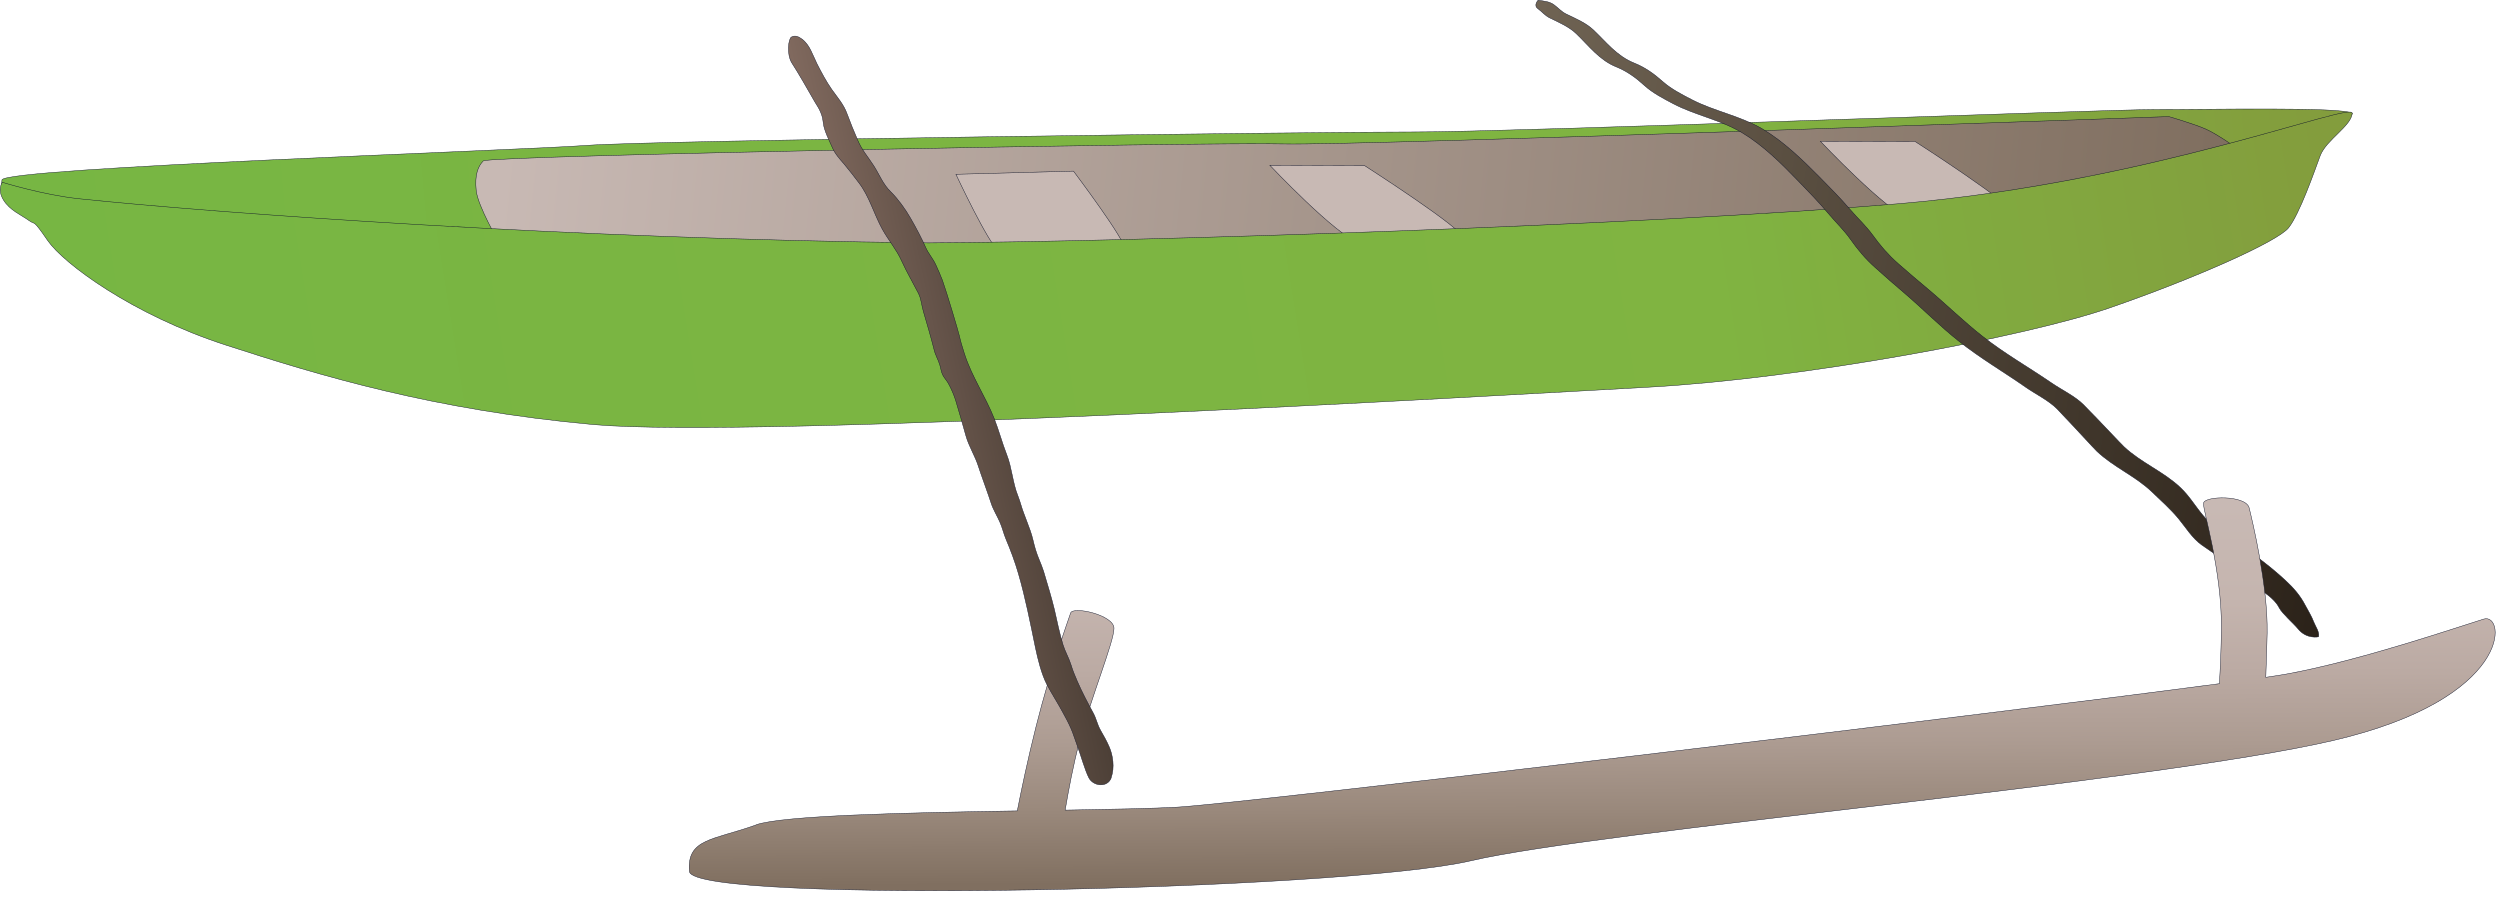 
        <svg xmlns:rdf="http://www.w3.org/1999/02/22-rdf-syntax-ns#" xmlns="http://www.w3.org/2000/svg" xmlns:cc="http://creativecommons.org/ns#" xmlns:xlink="http://www.w3.org/1999/xlink" xmlns:dc="http://purl.org/dc/elements/1.1/" x="0px" y="0px" width="501" height="180" viewBox="0 0 501 180" xml:space="preserve">
            <title>Outrigger canoe 3</title>
            <desc xmlns:ian_image_library="https://ian.umces.edu/media-library/">
                <ian_image_library:title>Outrigger canoe 3</ian_image_library:title>
                <ian_image_library:descr>Illustration of outrigger canoe</ian_image_library:descr>
                <ian_image_library:scene>
                    <ian_image_library:contains>fishing, industry, transportation, recreation, travel, sailing, outrigger, canoe, Asia, Philippines, Indonesia, Hawaii</ian_image_library:contains>
                    <ian_image_library:when>2010-03-01</ian_image_library:when>
                </ian_image_library:scene>
            </desc>
            
 <defs></defs>
 <linearGradient id="ian_symbols_dfc59ce4bd7475042dcc597a2b950cb3" y2="-15.786" gradientUnits="userSpaceOnUse" x2="487.71" gradientTransform="matrix(.996 -.09 .09 .996 -13.366 77.53)" y1="-15.786" x1="17.323">
  <stop stop-color="#77B643" offset="0"/>
  <stop stop-color="#80B441" offset=".715"/>
  <stop stop-color="#839D3D" offset=".982"/>
 </linearGradient>
 <path stroke="#101428" stroke-width=".087" d="m471.38 22.718c-1.558-1.351-29.642-.729-39.496-.768-9.85-.027-130.59 4.552-148.53 4.497-17.951-.043-152.34 1.677-165.72 2.684-13.36 1.014-116.89 4.46-117.24 6.927-.356 2.461 1.832 2.597 1.832 2.597s154.03 21.202 278.22 19.454c124.18-1.759 192.5-34.046 190.94-35.391z" fill="url(#ian_symbols_dfc59ce4bd7475042dcc597a2b950cb3)"/>
 <linearGradient id="ian_symbols_6e78d440558b8954e56355c4cd6c358b" y2="-8150.8" gradientUnits="userSpaceOnUse" x2="-6871" gradientTransform="matrix(-.743 -.077 -.077 .743 -5631 5546.4)" y1="-8150.8" x1="-7341.9">
  <stop stop-color="#806F60" offset=".03"/>
  <stop stop-color="#C8B9B4" offset="1"/>
 </linearGradient>
 <path stroke="#101428" stroke-width=".087" d="m449.38 30.455s-4.911-3.539-7.372-4.601c-2.461-1.067-7.378-2.494-7.378-2.494s-162.91 5.858-177.32 5.483c-14.43-.403-159.38 2.342-160.45 3.398-1.054 1.051-1.77 2.804-1.427 5.978.357 3.169 4.495 10.209 4.495 10.209s144.28 5.706 203.38 3.065c59.13-2.651 146.07-21.038 146.07-21.038z" fill="url(#ian_symbols_6e78d440558b8954e56355c4cd6c358b)"/>
 <path stroke="#101428" stroke-width=".087" d="m273.46 33.183l-18.991-.06s13.323 14.118 17.896 15.539c4.563 1.421 20.059.409 20.756-.996.72-1.399-19.67-14.483-19.67-14.483z" fill="#C8B9B4"/>
 <path stroke="#101428" stroke-width=".087" d="m383.79 28.364l-18.991-.054s13.329 14.124 17.908 15.544c4.563 1.416 20.053.403 20.755-.996.71-1.41-19.67-14.494-19.67-14.494z" fill="#C8B9B4"/>
 <path stroke="#101428" stroke-width=".087" d="m215.13 34.293l-23.564.632s6.577 14.102 8.684 15.512c2.113 1.416 24.343.419 25.041-.632.71-1.067-10.16-15.512-10.16-15.512z" fill="#C8B9B4"/>
 <linearGradient id="ian_symbols_5f204ae93d38e77425f5d33da00444c0" y2="-7434" gradientUnits="userSpaceOnUse" x2="-8146" gradientTransform="matrix(-.747 -.002 -.002 .747 -5629.8 5542.2)" y1="-7332.6" x1="-7527.8">
  <stop stop-color="#77B643" offset="0"/>
  <stop stop-color="#80B441" offset=".715"/>
  <stop stop-color="#839D3D" offset=".982"/>
 </linearGradient>
 <path stroke="#101428" stroke-width=".087" d="m471.38 22.718c-.164 2.51-5.222 5.325-6.409 8.478-1.17 3.163-4.127 11.668-6.337 14.45-2.194 2.76-18.692 10.116-35.827 16.045-17.161 5.935-61.9 14.2-92.31 15.893-30.42 1.688-179.62 10.399-211.62 7.498-32.031-2.913-54.722-9.79-73.566-15.91-18.823-6.109-32.559-16.361-35.725-20.929-3.159-4.584-2.369-3.022-3.815-4.073-1.448-1.067-3.811-1.998-5.088-4.111-1.285-2.124-.215-3.528-.215-3.528s8.126 2.532 15.324 3.294c27.891 2.918 99.062 8.091 170.24 8.853 40.607-.229 143.35-3.452 194.74-7.873 50.57-4.361 90.78-20.608 90.62-18.087z" fill="url(#ian_symbols_5f204ae93d38e77425f5d33da00444c0)"/>
 <linearGradient id="ian_symbols_b286884ac1f57e842dd9b284947e70e2" y2="-9024.3" gradientUnits="userSpaceOnUse" x2="-6829.7" gradientTransform="matrix(-.722 -.115 -.111 .695 -5632.3 5538.6)" y1="-9024.3" x1="-7068.7">
  <stop stop-color="#2B2219" offset="0"/>
  <stop stop-color="#6F6353" offset="1"/>
 </linearGradient>
 <path stroke="#101428" stroke-width=".087" d="m308.24.046c1.16.18 2.222.223 3.169.904.893.643 1.459 1.383 2.488 1.878 1.878.904 3.909 1.77 5.352 3.114 2.521 2.358 4.716 5.292 8.238 6.692 2.085.822 3.969 2.14 5.679 3.675 1.704 1.53 3.991 2.695 6.017 3.735 4.404 2.254 9.626 3.207 14.042 5.815 4.182 2.504 7.856 6.027 11.341 9.561 2.025 2.058 4.182 4.208 6.088 6.441 1.497 1.748 3.261 3.359 4.655 5.281 1.529 2.118 3.07 3.904 5.102 5.701 1.928 1.688 3.882 3.359 5.869 5.015 3.784 3.164 7.264 6.604 11.086 9.588 4.399 3.452 9.267 6.212 13.77 9.299 2.074 1.421 4.617 2.597 6.392 4.345.866.872 1.716 1.802 2.614 2.69.941.942 4.796 5.08 5.531 5.771 3.414 3.196 7.89 4.949 11.292 8.167 1.803 1.704 2.936 3.697 4.552 5.608 1.471 1.737 3.425 3.087 5.374 4.443 3.904 2.695 7.623 5.32 10.999 8.439 1.688 1.557 3.032 3.06 4.1 5.118.604 1.154 1.236 2.107 1.677 3.294.316.844 1.23 2.08.964 2.995 0 0-2.396.55-4.138-1.628-.806-.997-3.147-3.017-3.741-4.176-1.039-2.058-3.288-3.125-4.96-4.688-3.294-3.13-6.74-5.21-10.568-7.911-1.916-1.367-3.185-3.501-4.633-5.249-1.568-1.911-3.528-3.643-5.298-5.347-3.343-3.223-7.731-4.993-11.091-8.189-.714-.681-4.481-4.84-5.407-5.777-.882-.893-1.704-1.818-2.542-2.689-1.748-1.753-4.241-2.929-6.283-4.351-4.433-3.098-9.18-5.853-13.514-9.316-3.757-2.978-7.144-6.425-10.852-9.594-1.955-1.655-3.877-3.337-5.75-5.025-2.015-1.786-3.512-3.583-5.009-5.701-1.367-1.944-3.093-3.55-4.547-5.309-1.878-2.232-3.99-4.394-5.989-6.458-3.402-3.539-7.001-7.067-11.112-9.561-4.323-2.614-9.446-3.55-13.78-5.81-1.987-1.04-4.23-2.2-5.896-3.724-1.683-1.546-3.523-2.864-5.564-3.686-3.463-1.372-5.608-4.329-8.08-6.687-1.416-1.355-3.403-2.227-5.26-3.125-1.019-.496-1.563-1.247-2.434-1.89-.93-.651.05-1.675.05-1.675z" fill="url(#ian_symbols_b286884ac1f57e842dd9b284947e70e2)"/>
 <linearGradient id="ian_symbols_8d3cb056007d0834d127fec15557962e" y2="-8072.4" gradientUnits="userSpaceOnUse" x2="-7177.7" gradientTransform="matrix(-.743 -.077 -.077 .743 -5631 5546.4)" y1="-7968.4" x1="-7188.7">
  <stop stop-color="#806F60" offset=".03"/>
  <stop stop-color="#837263" offset=".05"/>
  <stop stop-color="#99887B" offset=".214"/>
  <stop stop-color="#AC9B91" offset=".386"/>
  <stop stop-color="#BBAAA3" offset=".567"/>
  <stop stop-color="#C5B5AF" offset=".762"/>
  <stop stop-color="#C8B9B4" offset="1"/>
 </linearGradient>
 <path stroke="#101428" stroke-width=".087" d="m151.49 165.3c5.314-1.895 30.262-2.434 52.373-2.799.838-4.263 2.14-10.47 3.751-16.852 2.88-11.472 6.458-21.37 6.937-22.802.479-1.421 8.69.392 8.69 3.071-.005 2.706-4.563 13.721-6.98 22.922-1.166 4.426-2.124 9.463-2.804 13.508 9.496-.169 17.706-.327 22.449-.594 14.554-.86 161.81-18.49 208.86-24.746.206-3.272.364-7.067.402-11.085.099-11.826-3.724-23.581-3.582-25.067.125-1.503 8.521-1.683 9.152.942.637 2.625 3.762 15.577 3.599 25.073-.07 2.929-.169 6.006-.277 8.864 1.911-.278 3.338-.506 4.171-.659 14.831-2.69 35.069-9.665 39.512-11.015 4.454-1.355 6.033 15.932-30.289 24.365-36.332 8.429-146.74 18.006-172.67 24.071-25.955 6.065-156.05 8.771-156.62 2.14-.57-6.61 4.81-6.26 13.33-9.31z" fill="url(#ian_symbols_8d3cb056007d0834d127fec15557962e)"/>
 <linearGradient id="ian_symbols_3c4e451a5e514d94191c65d8ed4fe7f1" y2="-6167.8" gradientUnits="userSpaceOnUse" x2="-12943" gradientTransform="matrix(-.516 .11 .139 .652 -5647.8 5526.2)" y1="-6167.8" x1="-13008">
  <stop stop-color="#4D4037" offset=".03"/>
  <stop stop-color="#80695E" offset="1"/>
 </linearGradient>
 <path stroke="#101428" stroke-width=".087" d="m222.65 155.88c.795-2.042.327-4.639-.338-6.153-.506-1.181-1.111-2.254-1.758-3.375-.637-1.105-.844-2.309-1.449-3.43-1.17-2.156-2.27-4.214-3.245-6.479-.463-1.089-.872-2.031-1.209-3.164-.441-1.421-1.176-2.641-1.606-4.018-.735-2.369-1.182-4.71-1.743-7.122-.61-2.537-1.421-5.123-2.161-7.639-.474-1.503-1.176-2.858-1.612-4.334-.403-1.301-.599-2.57-1.062-3.817-.441-1.154-.822-2.287-1.269-3.408-.441-1.078-.74-2.407-1.198-3.544-1.067-2.625-1.203-5.635-2.243-8.265-.926-2.363-1.612-4.966-2.516-7.252-1.824-4.584-4.492-8.347-5.989-13.057-.375-1.203-.724-2.271-.996-3.528-.147-.687-2.504-8.646-3.397-11.135-.392-1.045-.904-2.178-1.345-3.142-.561-1.208-1.432-2.167-1.96-3.321-.828-1.917-1.971-4.04-3.033-5.891-1.045-1.851-2.581-3.969-4.029-5.39-1.536-1.476-2.249-3.414-3.387-5.189-1.214-1.889-2.407-3.169-3.261-5.243-.746-1.709-1.421-3.371-2.085-5.167-.697-1.922-1.922-3.262-3.098-4.928-1.078-1.546-2.096-3.452-2.918-5.074-.871-1.726-1.454-3.839-3.043-4.993-.653-.474-1.372-.822-2.107-.392-.583.327-1.029 3.474.141 5.265 1.176 1.797 3.169 5.282 4.59 7.77.419.719.806 1.219 1.116 2.003.376.898.419 1.247.561 2.298.174 1.432 1.198 3.436 1.764 4.72.577 1.378 1.524 2.374 2.428 3.43 1.007 1.198 1.977 2.461 2.94 3.735 2.096 2.739 3.011 6.245 4.688 9.289 1.242 2.249 2.81 4.002 3.872 6.354.975 2.14 2.227 4.296 3.343 6.452.632 1.225.632 2.51 1.056 3.828.376 1.187 1.753 6.043 2.064 7.367.283 1.263.816 1.998 1.17 3.163.234.757.261 1.361.604 2.053.294.583.773 1.073 1.094 1.633.572 1.019 1.127 2.303 1.481 3.425.741 2.407 1.356 4.655 2.042 7.057.637 2.276 1.878 4.083 2.564 6.316.337 1.1 2.102 5.913 2.51 7.247.397 1.258 1.242 2.608 1.737 3.757.496 1.1.762 2.309 1.22 3.409.926 2.167 1.83 4.606 2.51 6.947 1.41 4.84 2.379 9.86 3.414 14.859.496 2.347 1.209 5.238 2.271 7.323.985 1.889 2.162 3.675 3.164 5.542.653 1.192 1.165 2.124 1.715 3.387.43.985.746 2.091 1.16 3.169.828 2.2 1.546 4.971 2.407 6.664.89 1.67 3.69 2.03 4.48-.02z" fill="url(#ian_symbols_3c4e451a5e514d94191c65d8ed4fe7f1)"/>
</svg>
